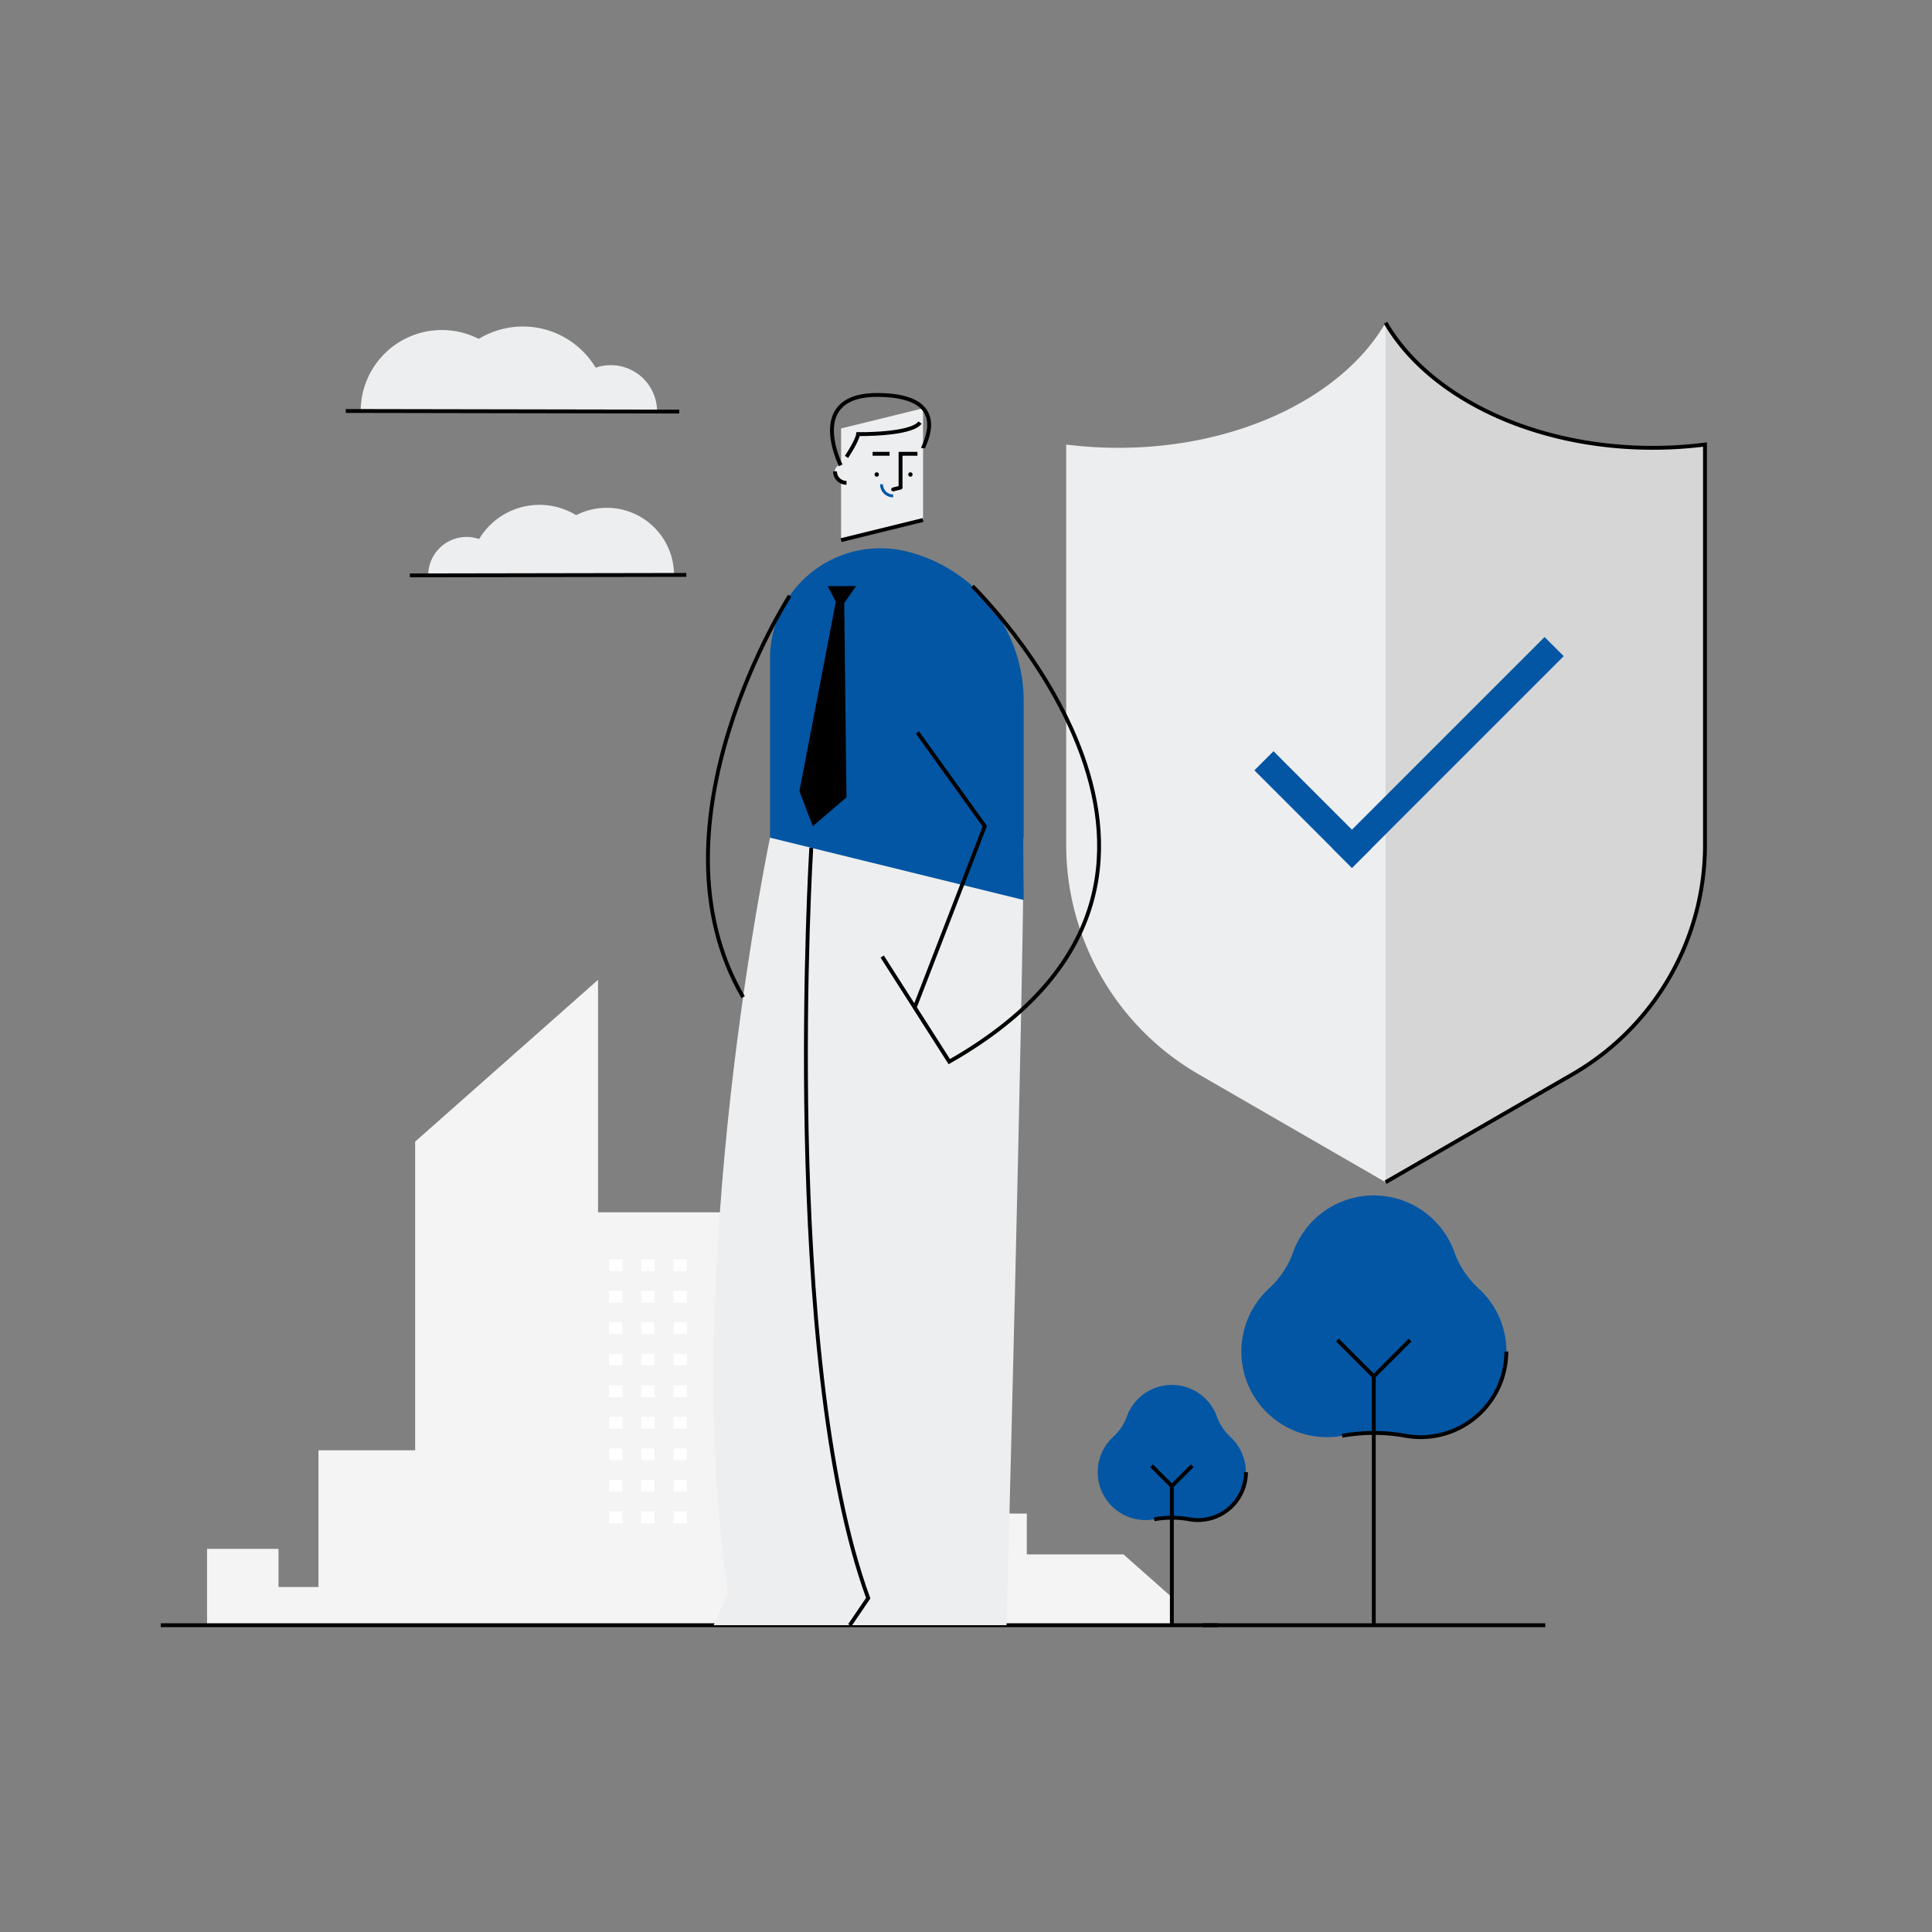 <svg viewBox="0 0 1000 1000" xmlns="http://www.w3.org/2000/svg"><rect x="0" y="0" width="1000" height="1000" fill="#808080" stroke="none"/><path d="M855.51 231.79c-62.66 0-116.28-26.8-138.33-64.75-22 38-75.66 64.75-138.32 64.75a214.53 214.53 0 0 1-27-1.7v207.18a137.18 137.18 0 0 0 68.59 118.8l96.72 55.84 96.72-55.84a137.17 137.17 0 0 0 68.6-118.8V230.09a214.65 214.65 0 0 1-26.98 1.7z" fill="#edeeef"/><path d="M813.9 556.07a137.17 137.17 0 0 0 68.6-118.8V230.09a214.65 214.65 0 0 1-27 1.7c-62.66 0-116.28-26.8-138.33-64.75v444.87z" fill="#d6d6d6"/><path d="M717.18 611.91l96.72-55.84a137.17 137.17 0 0 0 68.6-118.8V230.09a214.65 214.65 0 0 1-27 1.7c-62.66 0-116.28-26.8-138.33-64.75" fill="none" stroke="#000" stroke-miterlimit="10" stroke-width="2"/><path d="M581.53 804.57h-50.05V783.4h-51.13v-25.03l-38.08-33.68h-57.66v-97.21h-75.07V507.16l-94.66 83.74v159.77h-50.04v70.78h-20.68v-19.76h-36.99v39.52h499.38v-14.5z" fill="#f4f4f4"/><path d="M83.24 841.21h547.25" fill="none" stroke="#000" stroke-miterlimit="10" stroke-width="2"/><path d="M315.32 651.83h6.84v6.05h-6.84zm16.64 0h6.84v6.05h-6.84zm16.64 0h6.84v6.05h-6.84zm-33.28 16.31h6.84v6.05h-6.84zm16.64 0h6.84v6.05h-6.84zm16.64 0h6.84v6.05h-6.84zm-33.28 16.31h6.84v6.05h-6.84zm16.64 0h6.84v6.05h-6.84zm16.64 0h6.84v6.05h-6.84zm-33.28 16.31h6.84v6.05h-6.84zm16.64 0h6.84v6.05h-6.84zm16.64 0h6.84v6.05h-6.84zm-33.28 16.3h6.84v6.05h-6.84zm16.64 0h6.84v6.05h-6.84zm16.64 0h6.84v6.05h-6.84zm-33.28 16.31h6.84v6.05h-6.84zm16.64 0h6.84v6.05h-6.84zm16.64 0h6.84v6.05h-6.84zm-33.28 16.31h6.84v6.05h-6.84zm16.64 0h6.84v6.05h-6.84zm16.64 0h6.84v6.05h-6.84zm-33.28 16.31h6.84v6.05h-6.84zm16.64 0h6.84v6.05h-6.84zm16.64 0h6.84v6.05h-6.84zm-33.28 16.31h6.84v6.05h-6.84zm16.64 0h6.84v6.05h-6.84zm16.64 0h6.84v6.05h-6.84z" fill="#fff"/><path d="M462.29 443.48l-63.72-9.9s-47 224-21.76 391.15l-7.43 16.48h84.42l24-254.92z" fill="#edeeef"/><path d="M419.91 438.82s-16.15 263.59 29.47 388.39l-9.53 14H521s8.86-335.27 8.86-407.63z" fill="#edeeef"/><path d="M419.91 438.82s-16.15 263.59 29.47 388.39l-9.53 14" fill="none" stroke="#000" stroke-miterlimit="10" stroke-width="2"/><path d="M477.78 234.88v34.26l-42.44 10.43v-57.81l42.44-10.43z" fill="#edeeef"/><circle cx="453.8" cy="245.6" r="1.13"/><circle cx="471.23" cy="245.6" r="1.13"/><path d="M466.12 252.37v-17.49h8.76m-23.21 0h8.76" fill="none" stroke="#000" stroke-miterlimit="10" stroke-width="2"/><path d="M438.14 243.84v6.07a5.93 5.93 0 0 1-5.94-5.91 4.89 4.89 0 0 1 0-.54c.36-3.7 5.94-3.32 5.94.38z" fill="#edeeef"/><g fill="none" stroke-miterlimit="10"><path d="M438.14 249.91a5.93 5.93 0 0 1-5.94-5.91" stroke="#000" stroke-width="2"/><path d="M462.29 256.68a6 6 0 0 1-6-6" stroke="#0256A4" stroke-width="1.5"/><g stroke="#000" stroke-width="2"><path d="M477.78 269.14l-42.44 10.43"/><path d="M466.12 252.38l-3.83.94" stroke-linecap="round"/></g></g><path d="M398.57 340.91v92.67l131.27 32.26v-103.2a79.49 79.49 0 0 0-60.52-77.2 57.11 57.11 0 0 0-70.75 55.47z" fill="#0256A4"/><path d="M477.78 232c0-1.45 15.66-27.05-22.84-27.58s-19.77 36.43-19.77 36.43" fill="none" stroke="#000" stroke-miterlimit="10" stroke-width="2"/><path d="M438.14 236.51s5.63-8.4 6-11.8c0 0 27.55.4 32.07-6" fill="none" stroke="#000" stroke-miterlimit="10" stroke-width="2"/><path d="M432.6 311.46l-18.83 98.05 6.93 18.13 17.43-14.93-1.16-100.54 6.13-8.8h-14.66z"/><path d="M503.33 303.37s155.24 150.94-12 246.14l-17.88-28 36.28-93.87-34.89-48.53m16.53 170.4l-34.74-54.4m-47.88-186.79s-76.19 118.16-24.12 207.81" fill="none" stroke="#000" stroke-miterlimit="10" stroke-width="2"/><path d="M649.262 398.72l9.9-9.9 50.508 50.51-9.9 9.899z" fill="#0256A4"/><path d="M799.468 329.725l9.9 9.9-109.602 109.6-9.9-9.899z" fill="#0256A4"/><g fill="#edeeef"><path d="M228.75 170.82a42 42 0 0 0-42.06 41.91l84 .15a42 42 0 0 0-41.94-42.06zM316.23 189a23.94 23.94 0 0 0-24 23.9l47.88.09A24 24 0 0 0 316.23 189z"/><path d="M270.75 169a43.91 43.91 0 0 0-44 43.84l87.82.15A43.92 43.92 0 0 0 270.75 169z"/></g><path d="M178.97 212.72l172.61.31" fill="none" stroke="#000" stroke-miterlimit="10" stroke-width="2"/><g fill="#edeeef"><path d="M314 262.84a34.8 34.8 0 0 1 34.87 34.74l-69.61.13A34.8 34.8 0 0 1 314 262.84zm-72.54 15.09a19.85 19.85 0 0 1 19.88 19.81l-39.69.07a19.85 19.85 0 0 1 19.81-19.88z"/><path d="M279.16 261.31a36.4 36.4 0 0 1 36.46 36.33l-72.8.13a36.4 36.4 0 0 1 36.34-36.46z"/></g><path d="M355.23 297.57l-143.08.25" fill="none" stroke="#000" stroke-miterlimit="10" stroke-width="2"/><path d="M765.19 666.77A46.83 46.83 0 0 1 752.76 648a44.34 44.34 0 0 0-83.38 0A46.94 46.94 0 0 1 657 666.77a44.32 44.32 0 0 0 37.75 76.38 92.29 92.29 0 0 1 32.73 0 44.33 44.33 0 0 0 52.24-43.61 44.17 44.17 0 0 0-14.53-32.77z" fill="#0256A4"/><path d="M694.7 743.15a92.29 92.29 0 0 1 32.73 0 44.33 44.33 0 0 0 52.24-43.61M622.3 841.21h177.54M711.07 712.4v128.81m18.8-147.61l-18.8 18.8-18.8-18.8" fill="none" stroke="#000" stroke-miterlimit="10" stroke-width="2"/><path d="M636.81 743.68a26.34 26.34 0 0 1-6.95-10.49 24.78 24.78 0 0 0-46.61 0 26.34 26.34 0 0 1-7 10.49 24.79 24.79 0 0 0 21.1 42.71 51.21 51.21 0 0 1 18.31 0 24.78 24.78 0 0 0 21.1-42.71z" fill="#0256A4"/><path d="M597.4 786.39a51.21 51.21 0 0 1 18.31 0 24.82 24.82 0 0 0 29.2-24.39m-38.36 7.19v72.02m10.52-82.53l-10.52 10.51-10.51-10.51" fill="none" stroke="#000" stroke-miterlimit="10" stroke-width="2"/></svg>